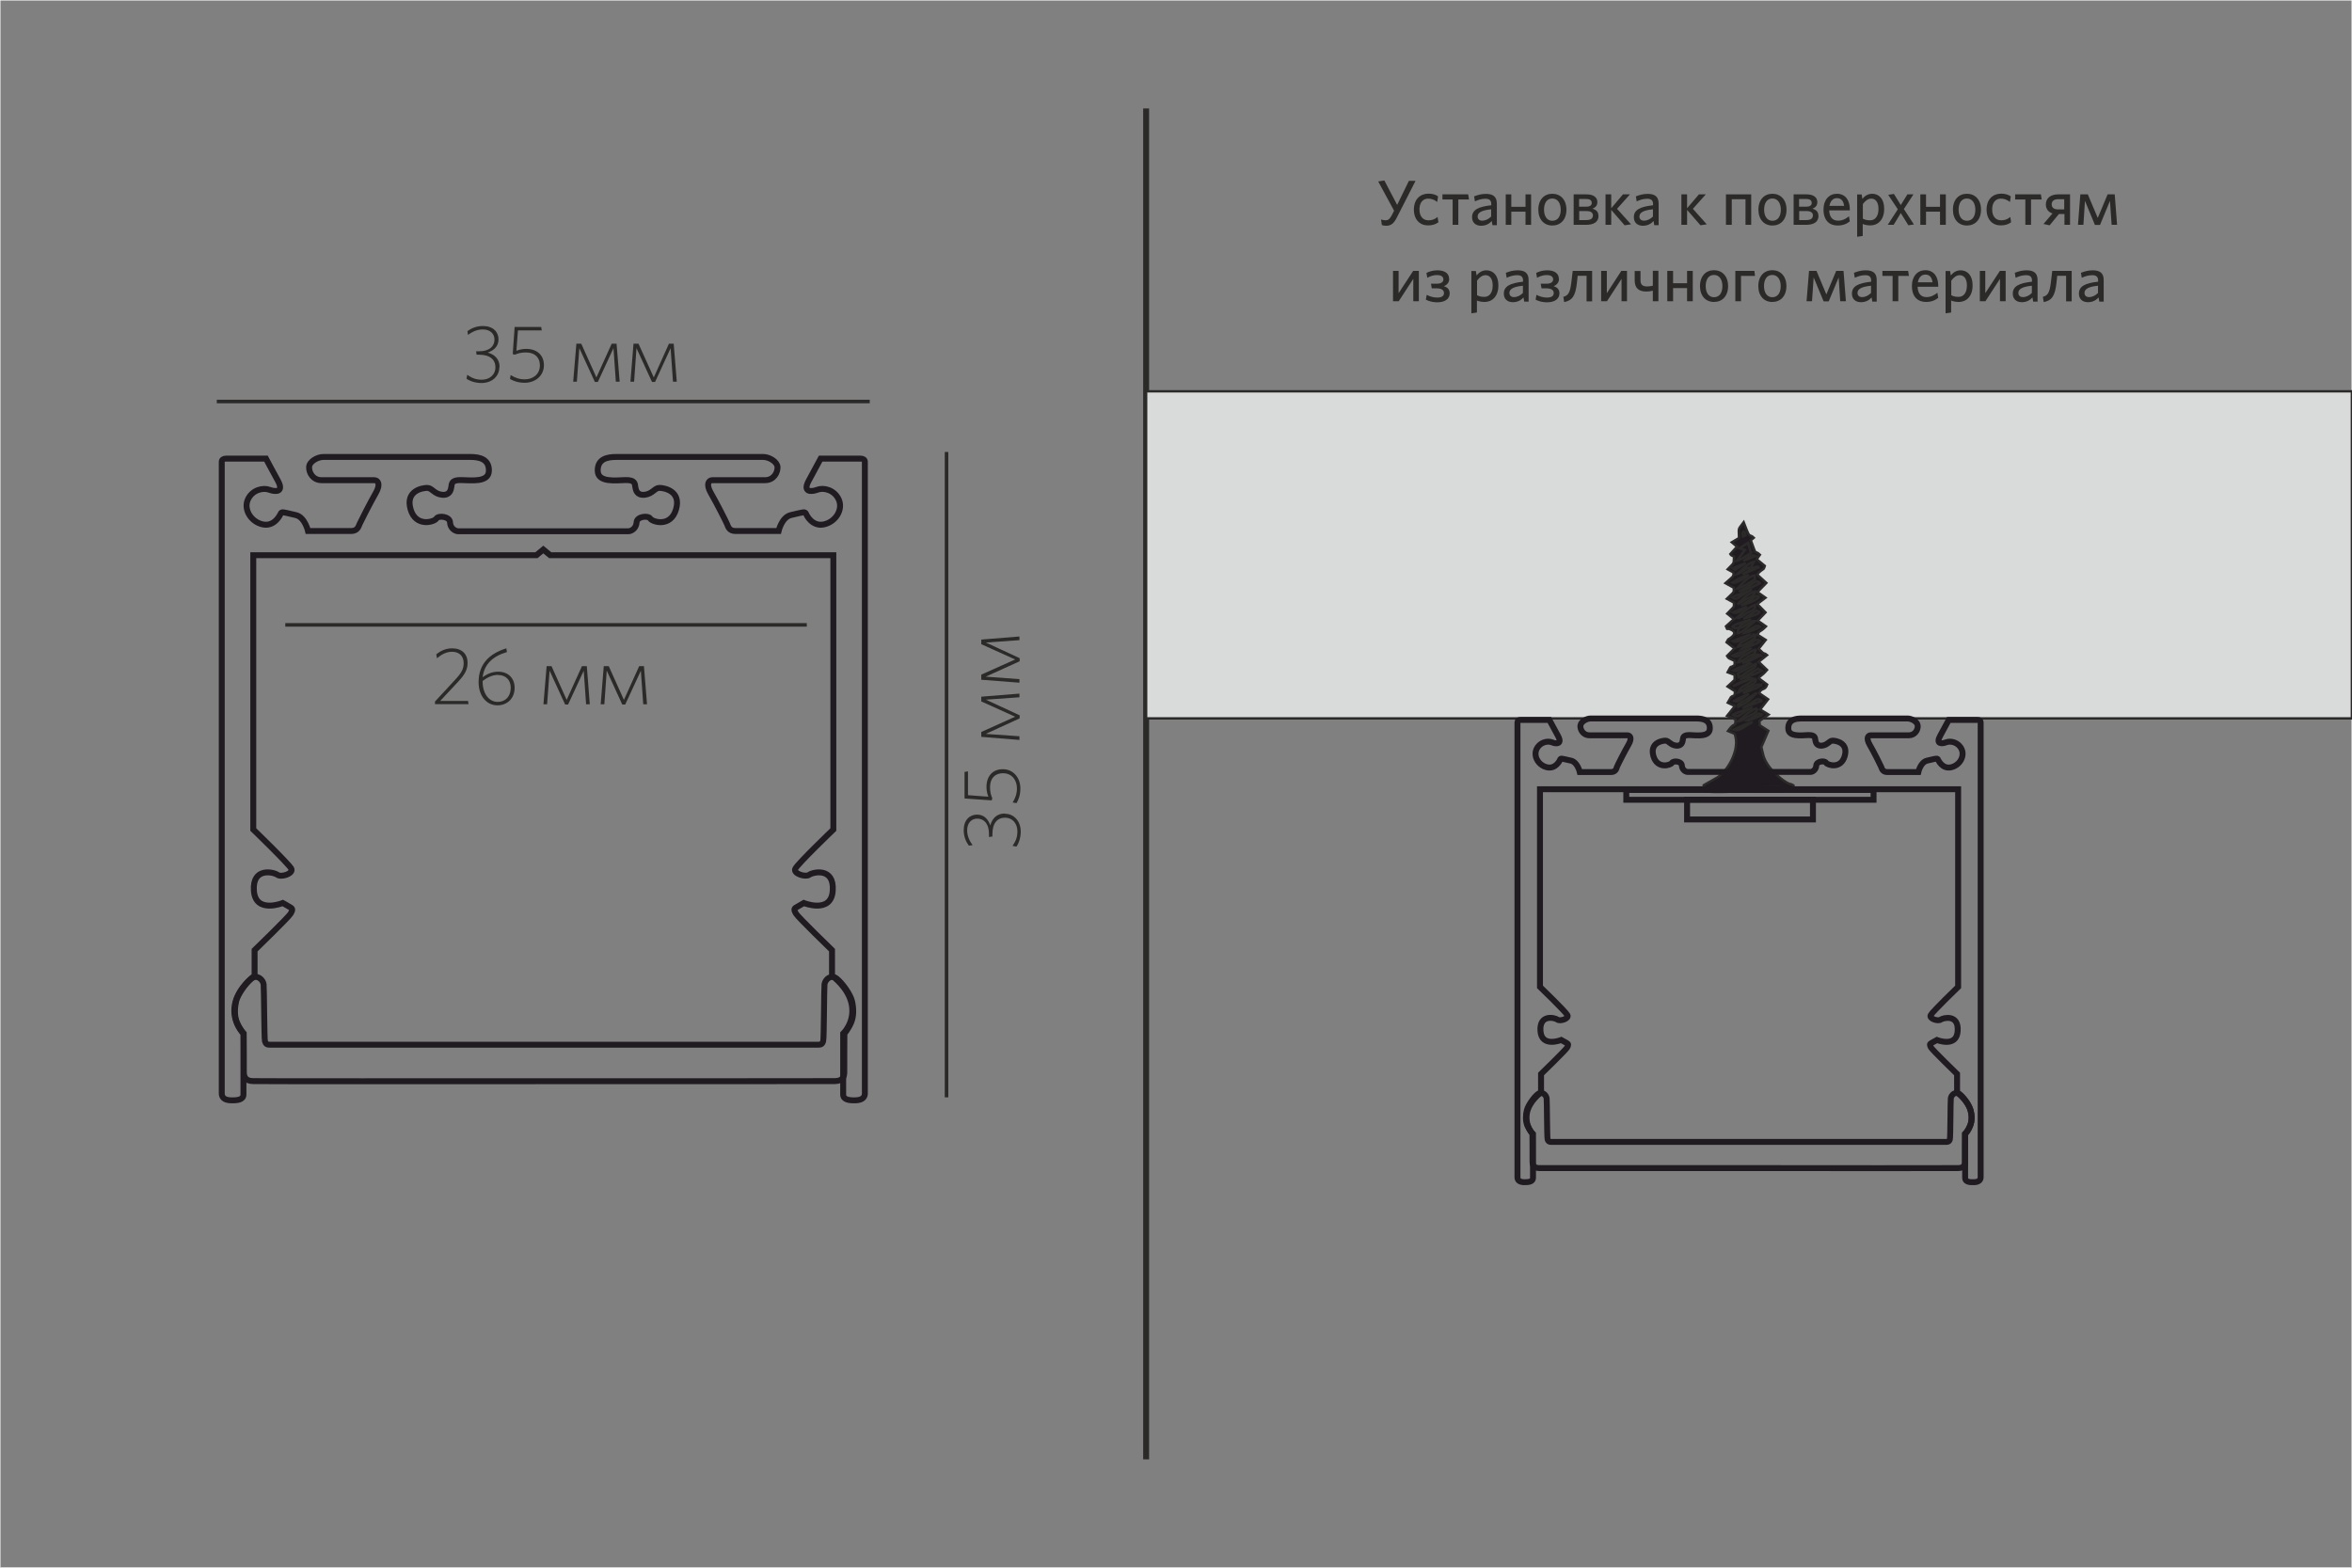 <?xml version="1.0" encoding="UTF-8"?>
<!DOCTYPE svg PUBLIC "-//W3C//DTD SVG 1.1//EN" "http://www.w3.org/Graphics/SVG/1.1/DTD/svg11.dtd">
<!-- Creator: CorelDRAW X6 -->
<svg xmlns="http://www.w3.org/2000/svg" xml:space="preserve" width="198.438mm" height="132.292mm" version="1.1" style="shape-rendering:geometricPrecision; text-rendering:geometricPrecision; image-rendering:optimizeQuality; fill-rule:evenodd; clip-rule:evenodd"
viewBox="0 0 19844 13229"
 xmlns:xlink="http://www.w3.org/1999/xlink">
 <rect x="0" y="0" width="19844" height="13229" fill="#808080" stroke="none"/>
 <defs>
  <style type="text/css">
   <![CDATA[
    .str0 {stroke:#FEFEFE;stroke-width:7.62}
    .str3 {stroke:#2B2A29;stroke-width:20}
    .str2 {stroke:#2B2A29;stroke-width:30}
    .str4 {stroke:#1F1B20;stroke-width:50}
    .str1 {stroke:#2B2A29;stroke-width:50}
    .fil0 {fill:none}
    .fil2 {fill:none;fill-rule:nonzero}
    .fil4 {fill:#1F1B20}
    .fil3 {fill:#D9DADA}
    .fil1 {fill:#2B2A29;fill-rule:nonzero}
   ]]>
  </style>
 </defs>
 <g id="Слой_x0020_1">
  <rect class="fil0 str0" width="19844" height="13229"/>
  <g id="_497120912">
   <line class="fil0 str1" x1="9670" y1="915" x2="9670" y2= "12315" />
   <path class="fil1" d="M11941 1526l-54 0 -99 203 -108 -206 -52 8 134 247 -21 41c-16,30 -30,40 -50,40 -14,0 -27,-3 -39,-7l7 47c7,3 20,6 36,6 40,0 65,-18 92,-73l155 -304z"/>
   <path id="_1" class="fil1" d="M12136 1876l-7 -45c-25,21 -50,28 -77,28 -43,0 -76,-30 -76,-92 0,-59 30,-91 74,-91 30,0 53,11 76,28l7 -47c-17,-13 -45,-23 -81,-23 -69,0 -123,47 -123,134 0,85 50,134 119,134 37,0 64,-9 87,-26l1 0z"/>
   <polygon id="_2" class="fil1" points="12256,1897 12304,1897 12304,1683 12394,1683 12387,1640 12170,1640 12170,1683 12256,1683 "/>
   <path id="_3" class="fil1" d="M12629 1897l0 -179c0,-57 -30,-82 -92,-82 -40,0 -69,9 -100,21l7 42c28,-13 57,-22 89,-22 30,0 49,12 49,44l0 11c-107,12 -162,37 -162,101 0,44 29,72 76,72 42,0 70,-18 90,-40l6 35 39 0 -2 -1zm-47 -71c-21,22 -48,36 -77,36 -24,0 -38,-14 -38,-35 0,-26 20,-52 114,-61l0 60z"/>
   <polygon id="_4" class="fil1" points="12918,1897 12918,1640 12871,1640 12871,1745 12751,1745 12751,1640 12704,1640 12704,1897 12751,1897 12751,1786 12871,1786 12871,1897 "/>
   <path id="_5" class="fil1" d="M13216 1769c0,-84 -50,-134 -119,-134 -68,0 -118,49 -118,134 0,84 49,134 118,134 69,0 119,-49 119,-134zm-48 0c0,54 -23,94 -71,94 -46,0 -70,-41 -70,-94 0,-54 23,-94 70,-94 47,0 71,42 71,94z"/>
   <path id="_6" class="fil1" d="M13486 1821c0,-34 -19,-51 -50,-60 23,-10 41,-24 41,-56 0,-38 -30,-65 -91,-65l-109 0 0 257 106 0c62,0 104,-23 104,-76zm-47 -1c0,26 -21,37 -56,37l-59 0 0 -76 62 0c37,0 54,14 54,39l-1 0zm-9 -109c0,21 -15,33 -47,33l-60 0 0 -65 59 0c33,0 47,12 47,31l1 1z"/>
   <polygon id="_7" class="fil1" points="13707,1901 13761,1893 13643,1762 13752,1640 13693,1640 13594,1757 13594,1640 13546,1640 13546,1897 13594,1897 13594,1771 "/>
   <path id="_8" class="fil1" d="M13994 1897l0 -179c0,-57 -30,-82 -92,-82 -40,0 -69,9 -100,21l7 42c28,-13 57,-22 89,-22 30,0 49,12 49,44l0 11c-107,12 -162,37 -162,101 0,44 29,72 76,72 42,0 70,-18 90,-40l6 35 39 0 -2 -1zm-47 -71c-21,22 -48,36 -77,36 -24,0 -38,-14 -38,-35 0,-26 20,-52 114,-61l0 60z"/>
   <polygon id="_9" class="fil1" points="14347,1901 14400,1893 14283,1762 14392,1640 14334,1640 14234,1757 14234,1640 14186,1640 14186,1897 14234,1897 14234,1771 "/>
   <polygon id="_10" class="fil1" points="14775,1897 14775,1640 14562,1640 14562,1897 14611,1897 14611,1681 14727,1681 14727,1897 "/>
   <path id="_11" class="fil1" d="M15073 1769c0,-84 -50,-134 -119,-134 -68,0 -118,49 -118,134 0,84 49,134 118,134 69,0 119,-49 119,-134zm-48 0c0,54 -23,94 -71,94 -46,0 -70,-41 -70,-94 0,-54 23,-94 70,-94 47,0 71,42 71,94z"/>
   <path id="_12" class="fil1" d="M15342 1821c0,-34 -19,-51 -50,-60 23,-10 41,-24 41,-56 0,-38 -30,-65 -91,-65l-109 0 0 257 106 0c62,0 104,-23 104,-76zm-47 -1c0,26 -21,37 -56,37l-59 0 0 -76 62 0c37,0 54,14 54,39l-1 0zm-9 -109c0,21 -15,33 -47,33l-60 0 0 -65 59 0c33,0 47,12 47,31l1 1z"/>
   <path id="_13" class="fil1" d="M15607 1868l-7 -43c-28,22 -55,37 -92,37 -45,0 -73,-28 -75,-87l174 0 0 -11c0,-71 -35,-129 -109,-129 -65,0 -113,50 -113,133 0,94 52,135 119,135 43,0 76,-13 103,-35zm-109 -196c37,0 55,23 61,65l-124 0c8,-44 33,-65 62,-65l1 0z"/>
   <path id="_14" class="fil1" d="M15897 1761c0,-85 -46,-126 -101,-126 -38,0 -64,20 -83,43l-6 -37 -38 0 0 357 47 -7 0 -101c16,7 40,12 65,12 62,0 116,-46 116,-139l-1 -2zm-48 2c0,64 -30,96 -70,96 -27,0 -43,-4 -62,-14l0 -123c20,-27 43,-46 72,-46 35,0 60,30 60,86z"/>
   <polygon id="_15" class="fil1" points="16148,1894 16063,1764 16144,1640 16093,1640 16037,1730 15979,1636 15931,1644 16012,1766 15927,1897 15977,1897 16037,1798 16101,1901 "/>
   <polygon id="_16" class="fil1" points="16417,1897 16417,1640 16368,1640 16368,1745 16250,1745 16250,1640 16202,1640 16202,1897 16250,1897 16250,1786 16368,1786 16368,1897 "/>
   <path id="_17" class="fil1" d="M16714 1769c0,-84 -50,-134 -119,-134 -68,0 -118,49 -118,134 0,84 49,134 118,134 69,0 119,-49 119,-134zm-48 0c0,54 -23,94 -71,94 -46,0 -70,-41 -70,-94 0,-54 23,-94 70,-94 47,0 71,42 71,94z"/>
   <path id="_18" class="fil1" d="M16968 1876l-7 -45c-25,21 -50,28 -77,28 -43,0 -76,-30 -76,-92 0,-59 30,-91 74,-91 30,0 53,11 76,28l7 -47c-17,-13 -45,-23 -81,-23 -69,0 -123,47 -123,134 0,85 50,134 119,134 37,0 64,-9 87,-26l1 0z"/>
   <polygon id="_19" class="fil1" points="17088,1897 17136,1897 17136,1683 17226,1683 17219,1640 17002,1640 17002,1683 17088,1683 "/>
   <path id="_20" class="fil1" d="M17294 1900l77 -94 47 0 0 91 47 0 0 -257 -100 0c-65,0 -104,33 -104,85 0,38 21,65 56,76l-76 89 50 11 2 -1zm16 -176c0,-26 18,-43 54,-43l52 0 0 86 -52 0c-36,0 -54,-16 -54,-44z"/>
   <polygon id="_21" class="fil1" points="17862,1897 17842,1640 17782,1640 17699,1839 17615,1640 17552,1640 17532,1897 17578,1897 17591,1695 17675,1898 17718,1898 17802,1695 17816,1897 "/>
   <polygon id="_22" class="fil1" points="11753,2542 11801,2542 11924,2353 11924,2542 11971,2542 11971,2286 11923,2286 11800,2474 11800,2286 11753,2286 "/>
   <path id="_23" class="fil1" d="M12226 2352c0,-41 -31,-71 -99,-71 -35,0 -67,9 -92,22l7 41c29,-16 55,-23 82,-23 38,0 54,16 54,36 0,21 -16,37 -57,37l-48 0 7 39 39 0c45,0 64,16 64,40 0,23 -17,38 -57,38 -36,0 -65,-11 -89,-23l-7 41c28,14 60,22 96,22 68,0 105,-31 105,-75 0,-33 -17,-51 -49,-61 27,-11 45,-32 45,-60l1 -2z"/>
   <path id="_24" class="fil1" d="M12642 2407c0,-85 -46,-126 -101,-126 -38,0 -64,20 -83,43l-6 -37 -38 0 0 357 47 -7 0 -101c16,7 40,12 65,12 62,0 116,-46 116,-139l-1 -2zm-48 2c0,64 -30,96 -70,96 -27,0 -43,-4 -62,-14l0 -123c20,-27 43,-46 72,-46 35,0 60,30 60,86z"/>
   <path id="_25" class="fil1" d="M12897 2542l0 -179c0,-57 -30,-82 -92,-82 -40,0 -69,9 -100,21l7 42c28,-13 57,-22 89,-22 30,0 49,12 49,44l0 11c-107,12 -162,37 -162,101 0,44 29,72 76,72 42,0 70,-18 90,-40l6 35 39 0 -2 -1zm-47 -71c-21,22 -48,36 -77,36 -24,0 -38,-14 -38,-35 0,-26 20,-52 114,-61l0 60z"/>
   <path id="_26" class="fil1" d="M13152 2352c0,-41 -31,-71 -99,-71 -35,0 -67,9 -92,22l7 41c29,-16 55,-23 82,-23 38,0 54,16 54,36 0,21 -16,37 -57,37l-48 0 7 39 39 0c45,0 64,16 64,40 0,23 -17,38 -57,38 -36,0 -65,-11 -89,-23l-7 41c28,14 60,22 96,22 68,0 105,-31 105,-75 0,-33 -17,-51 -49,-61 27,-11 45,-32 45,-60l1 -2z"/>
   <path id="_27" class="fil1" d="M13190 2505l7 44c68,-13 95,-52 107,-158l7 -64 75 0 0 216 47 0 0 -257 -164 0 -12 100c-10,80 -24,109 -69,119l2 0z"/>
   <polygon id="_28" class="fil1" points="13509,2542 13558,2542 13681,2353 13681,2542 13727,2542 13727,2286 13679,2286 13557,2474 13557,2286 13509,2286 "/>
   <path id="_29" class="fil1" d="M13792 2286l0 80c0,63 32,94 97,94 18,0 37,-2 56,-7l0 89 47 0 0 -257 -47 0 0 126c-17,4 -34,6 -50,6 -36,0 -54,-16 -54,-51l0 -79 -47 0 -1 -1z"/>
   <polygon id="_30" class="fil1" points="14282,2542 14282,2286 14234,2286 14234,2390 14116,2390 14116,2286 14067,2286 14067,2542 14116,2542 14116,2431 14234,2431 14234,2542 "/>
   <path id="_31" class="fil1" d="M14580 2414c0,-84 -50,-134 -119,-134 -68,0 -118,49 -118,134 0,84 49,134 118,134 69,0 119,-49 119,-134zm-48 0c0,54 -23,94 -71,94 -46,0 -70,-41 -70,-94 0,-54 23,-94 70,-94 47,0 71,42 71,94z"/>
   <polygon id="_32" class="fil1" points="14641,2542 14689,2542 14689,2328 14807,2328 14802,2286 14641,2286 "/>
   <path id="_33" class="fil1" d="M15072 2414c0,-84 -50,-134 -119,-134 -68,0 -118,49 -118,134 0,84 49,134 118,134 69,0 119,-49 119,-134zm-48 0c0,54 -23,94 -71,94 -46,0 -70,-41 -70,-94 0,-54 23,-94 70,-94 47,0 71,42 71,94z"/>
   <polygon id="_34" class="fil1" points="15574,2542 15554,2286 15492,2286 15409,2484 15326,2286 15263,2286 15242,2542 15288,2542 15302,2341 15386,2543 15429,2543 15513,2341 15526,2542 "/>
   <path id="_35" class="fil1" d="M15834 2542l0 -179c0,-57 -30,-82 -92,-82 -40,0 -69,9 -100,21l7 42c28,-13 57,-22 89,-22 30,0 49,12 49,44l0 11c-107,12 -162,37 -162,101 0,44 29,72 76,72 42,0 70,-18 90,-40l6 35 39 0 -2 -1zm-47 -71c-21,22 -48,36 -77,36 -24,0 -38,-14 -38,-35 0,-26 20,-52 114,-61l0 60z"/>
   <polygon id="_36" class="fil1" points="15968,2542 16016,2542 16016,2328 16106,2328 16099,2286 15882,2286 15882,2328 15968,2328 "/>
   <path id="_37" class="fil1" d="M16353 2513l-7 -43c-28,22 -55,37 -92,37 -45,0 -73,-28 -75,-87l174 0 0 -11c0,-71 -35,-129 -109,-129 -65,0 -113,50 -113,133 0,94 52,135 119,135 43,0 76,-13 103,-35zm-109 -196c37,0 55,23 61,65l-124 0c8,-44 33,-65 62,-65l1 0z"/>
   <path id="_38" class="fil1" d="M16643 2407c0,-85 -46,-126 -101,-126 -38,0 -64,20 -83,43l-6 -37 -38 0 0 357 47 -7 0 -101c16,7 40,12 65,12 62,0 116,-46 116,-139l-1 -2zm-48 2c0,64 -30,96 -70,96 -27,0 -43,-4 -62,-14l0 -123c20,-27 43,-46 72,-46 35,0 60,30 60,86z"/>
   <polygon id="_39" class="fil1" points="16704,2542 16751,2542 16874,2353 16874,2542 16922,2542 16922,2286 16873,2286 16750,2474 16750,2286 16704,2286 "/>
   <path id="_40" class="fil1" d="M17191 2542l0 -179c0,-57 -30,-82 -92,-82 -40,0 -69,9 -100,21l7 42c28,-13 57,-22 89,-22 30,0 49,12 49,44l0 11c-107,12 -162,37 -162,101 0,44 29,72 76,72 42,0 70,-18 90,-40l6 35 39 0 -2 -1zm-47 -71c-21,22 -48,36 -77,36 -24,0 -38,-14 -38,-35 0,-26 20,-52 114,-61l0 60z"/>
   <path id="_41" class="fil1" d="M17236 2505l7 44c68,-13 95,-52 107,-158l7 -64 75 0 0 216 47 0 0 -257 -164 0 -12 100c-10,80 -24,109 -69,119l2 0z"/>
   <path id="_42" class="fil1" d="M17749 2542l0 -179c0,-57 -30,-82 -92,-82 -40,0 -69,9 -100,21l7 42c28,-13 57,-22 89,-22 30,0 49,12 49,44l0 11c-107,12 -162,37 -162,101 0,44 29,72 76,72 42,0 70,-18 90,-40l6 35 39 0 -2 -1zm-47 -71c-21,22 -48,36 -77,36 -24,0 -38,-14 -38,-35 0,-26 20,-52 114,-61l0 60z"/>
   <line class="fil2 str2" x1="7986" y1="9260" x2="7986" y2= "3814" />
   <line class="fil2 str2" x1="1829" y1="3388" x2="7338" y2= "3388" />
   <path class="fil1" d="M4215 3097c0,-66 -40,-105 -100,-122 47,-16 91,-49 91,-111 0,-63 -46,-113 -131,-113 -53,0 -95,17 -131,43l4 32c36,-26 76,-46 125,-46 64,0 99,37 99,86 0,58 -46,98 -127,98l-28 0 4 29 19 0c96,0 140,43 140,107 0,59 -46,104 -115,104 -49,0 -82,-13 -123,-41l-6 33c31,21 76,36 127,36 86,0 150,-56 150,-133l1 -1z"/>
   <path id="_1_0" class="fil1" d="M4589 3081c0,-84 -58,-137 -150,-137 -36,0 -61,8 -82,16l13 -172 201 0 -5 -29 -224 0 -16 229 18 5c25,-11 52,-19 94,-19 75,0 117,43 117,109 0,78 -61,118 -127,118 -50,0 -84,-15 -120,-36l-5 33c31,18 71,32 124,32 87,0 162,-57 162,-148z"/>
   <polygon id="_2_1" class="fil1" points="5228,3221 5202,2900 5161,2900 5032,3185 4904,2900 4863,2900 4836,3221 4867,3221 4888,2938 5019,3223 5044,3223 5176,2938 5196,3221 "/>
   <polygon id="_3_2" class="fil1" points="5710,3221 5684,2900 5644,2900 5516,3185 5387,2900 5345,2900 5319,3221 5350,3221 5370,2938 5501,3223 5527,3223 5658,2938 5678,3221 "/>
   <path class="fil1" d="M8477 6865c-66,0 -105,40 -122,100 -16,-47 -49,-91 -111,-91 -63,0 -113,46 -113,131 0,53 17,95 43,131l32 -4c-26,-36 -46,-76 -46,-125 0,-64 37,-99 86,-99 58,0 98,46 98,127l0 28 29 -4 0 -19c0,-96 43,-140 107,-140 59,0 104,46 104,115 0,49 -13,82 -41,123l33 6c21,-31 36,-76 36,-127 0,-86 -56,-150 -133,-150l-1 -1z"/>
   <path id="_1_3" class="fil1" d="M8460 6491c-84,0 -137,58 -137,150 0,36 8,61 16,82l-172 -13 0 -201 -29 5 0 224 229 16 5 -18c-11,-25 -19,-52 -19,-94 0,-75 43,-117 109,-117 78,0 118,61 118,127 0,50 -15,84 -36,120l33 5c18,-31 32,-71 32,-124 0,-87 -57,-162 -148,-162z"/>
   <polygon id="_2_4" class="fil1" points="8601,5853 8279,5879 8279,5919 8565,6048 8279,6177 8279,6218 8601,6244 8601,6213 8317,6193 8603,6062 8603,6036 8318,5904 8601,5884 "/>
   <polygon id="_3_5" class="fil1" points="8601,5371 8279,5397 8279,5436 8565,5565 8279,5693 8279,5736 8601,5761 8601,5731 8317,5710 8603,5580 8603,5554 8318,5422 8601,5402 "/>
   <line class="fil2 str2" x1="2407" y1="5273" x2="6807" y2= "5273" />
   <path class="fil1" d="M3953 5943l-4 -28 -235 0 151 -162c57,-61 80,-102 80,-160 0,-73 -47,-122 -130,-122 -55,0 -99,22 -134,50l6 34c37,-32 78,-55 127,-55 60,0 98,36 98,95 0,48 -16,81 -72,141l-170 184 0 22 283 0 -1 0z"/>
   <path id="_1_6" class="fil1" d="M4277 5502l-5 -31c-142,44 -234,131 -234,285 0,117 67,196 159,196 82,0 145,-58 145,-148 0,-82 -55,-136 -139,-136 -47,0 -89,16 -131,47 13,-107 82,-176 203,-212zm-76 194c71,0 108,46 108,108 0,71 -43,119 -110,119 -74,0 -127,-71 -127,-171l0 -6c39,-29 82,-51 130,-51l0 1z"/>
   <polygon id="_2_7" class="fil1" points="4976,5943 4951,5621 4910,5621 4781,5906 4653,5621 4612,5621 4585,5943 4616,5943 4637,5659 4768,5945 4793,5945 4925,5660 4945,5943 "/>
   <polygon id="_3_8" class="fil1" points="5459,5943 5433,5621 5393,5621 5264,5906 5136,5621 5094,5621 5068,5943 5099,5943 5119,5659 5250,5945 5275,5945 5407,5660 5427,5943 "/>
   <rect class="fil3 str3" x="9670" y="3302" width="10173" height="2760"/>
   <g id="_643279536">
    <path class="fil4 str3" d="M15129 6666l3 -38c-25,-16 -21,-8 -40,-16 -51,-21 -142,-103 -180,-164 -37,-59 -35,-80 -51,-145l59 -136 -73 -47 -2 -36 77 -54 -71 -43 67 -86 -77 -53c25,-50 49,-16 69,-71l-70 -53c12,-28 14,-7 69,-71l-71 -68 71 -57c-36,-30 -10,9 -71,-53l60 -75 -68 -43c13,-41 15,-15 70,-71l-70 -49 66 -69 -70 -71 70 -53 -68 -48 75 -77 -77 -70c12,-16 12,-18 29,-31 30,-22 25,-12 35,-43l-68 -56 27 -38c-49,-47 -24,27 -77,-122l25 -21c-23,-23 -20,-11 -36,-22 -15,-10 -33,-72 -49,-110 -51,70 -42,38 -40,134l-61 36 44 37 -56 62c10,14 0,6 18,16l13 5c-5,70 7,44 -54,108l49 27c5,38 -11,38 -68,90l71 39c-1,47 9,26 -59,93l60 32c0,45 9,24 -57,93l57 46 -67 61c19,43 -3,9 41,28 75,32 -20,80 -22,82l-14 25 67 52 -63 63c16,26 9,15 64,42l0 35c-47,33 -20,-11 -59,61l59 22 0 42 -60 56 63 40c-3,56 -11,28 -34,50l-27 47 60 28 -66 83 73 31 -5 40c-33,15 -39,29 -60,57l56 23c49,128 -53,308 -145,368l-116 66 5 51c72,13 285,1 371,0 71,-1 333,10 379,-11l0 -2z"/>
    <path class="fil4 str3" d="M14773 4664l-24 -84 -72 46 45 14 -69 93c22,-3 100,-51 121,-68l-1 0z"/>
    <path class="fil4 str3" d="M15047 6653c-10,-15 -121,-8 -141,-8 -168,2 -280,1 -449,14l590 -6z"/>
    <path class="fil4 str3" d="M14806 4888l-3 -32c-52,5 -113,78 -147,114 17,0 131,-67 150,-82z"/>
    <path class="fil4 str3" d="M14813 5602l-152 83 7 30c26,-9 54,-30 77,-47 33,-24 71,-29 70,-67l-1 0z"/>
    <path class="fil4 str3" d="M14812 5482c-28,6 -57,28 -84,44 -45,25 -36,20 -66,63 23,-1 62,-27 81,-42 33,-24 68,-20 70,-64l-1 -1z"/>
    <path class="fil4 str3" d="M14806 5105c-55,22 -109,71 -154,109 22,6 68,-27 88,-41 30,-19 78,-24 66,-68z"/>
    <path class="fil4 str3" d="M14804 5356l-77 46c-48,25 -34,13 -66,61 4,0 189,-78 142,-107z"/>
    <path class="fil4 str3" d="M14824 5979c-52,6 -119,75 -158,109 31,-5 62,-32 93,-48 24,-13 72,-27 65,-61z"/>
    <path class="fil4 str3" d="M14671 5298c-2,22 -4,0 -12,47 39,-5 118,-78 150,-105 -26,-3 -42,15 -65,28 -44,25 -52,34 -74,30z"/>
    <path class="fil4 str3" d="M14813 5731c-38,14 -49,32 -79,47 -48,24 -46,28 -70,66 30,-9 61,-34 87,-50 27,-17 71,-31 62,-63z"/>
    <path class="fil4 str3" d="M14752 5719c9,-16 -3,-4 10,-13l103 -45 -31 -19 -154 93c23,-14 45,-20 72,-16l1 -1z"/>
    <path class="fil4 str3" d="M14807 4991c-59,14 -106,66 -147,108 21,-7 52,-33 77,-45 33,-16 67,-29 71,-63z"/>
    <path class="fil4 str3" d="M14849 4916l-30 -11 -145 87c29,-8 167,-54 175,-76l0 -1z"/>
    <path class="fil4 str3" d="M14665 5964c87,-39 94,-54 157,-118l-157 99 0 19z"/>
    <path class="fil4 str3" d="M14854 5408c-40,-23 -50,3 -83,22 -21,13 -61,29 -77,47 26,-7 152,-51 159,-69l1 0z"/>
    <path class="fil4 str3" d="M14770 4791l28 -50c-42,4 -109,74 -141,104 37,-9 73,-62 113,-53z"/>
    <path class="fil4 str3" d="M14671 5298c13,-35 71,-48 101,-73 -28,16 -141,40 -156,64 32,20 22,7 56,9l-1 0z"/>
    <path class="fil4 str3" d="M14787 5969c-30,10 -146,48 -167,63 36,24 50,9 86,-16 18,-14 60,-38 80,-47z"/>
    <path class="fil4 str3" d="M14844 5033c-47,-10 -44,12 -78,30l-76 46c28,-7 152,-50 152,-75l1 -1z"/>
    <path class="fil4 str3" d="M14859 5781c-38,-19 -91,29 -152,69 20,-6 55,-21 80,-31 34,-13 44,-16 72,-38z"/>
    <path class="fil4 str3" d="M14867 5913c-40,-25 -41,-11 -80,12 -27,16 -58,35 -85,51l166 -63z"/>
    <path class="fil4 str3" d="M14850 5166l-29 -14 -112 71c35,-18 109,-28 140,-57l1 0z"/>
    <path class="fil4 str3" d="M14777 5470c-1,1 -134,47 -161,63 60,27 102,-40 161,-63z"/>
    <path class="fil4 str3" d="M14773 4980c-25,16 -128,39 -159,62 35,23 41,7 81,-17 23,-13 56,-39 78,-46l0 1z"/>
    <path class="fil4 str3" d="M14780 6096c-22,7 -58,16 -79,27l-76 35c53,21 109,-41 155,-61l0 -1z"/>
    <path class="fil4 str3" d="M14852 5289c-33,-19 -39,-4 -67,11 -18,10 -59,28 -71,43 26,-5 116,-39 138,-53z"/>
    <path class="fil4 str3" d="M14770 5599c-18,-11 -11,-2 -34,9 -38,17 -53,17 -116,50 41,21 109,-41 150,-59z"/>
    <path class="fil4 str3" d="M14754 4852c-56,14 -93,35 -140,64 30,14 113,-41 140,-64z"/>
    <path class="fil4 str3" d="M14853 5532c-30,-18 -47,0 -76,21 -14,10 -61,36 -76,42 31,-4 119,-44 151,-64l0 1z"/>
    <path class="fil4 str3" d="M14868 6030c-34,-16 -36,-8 -66,13 -21,14 -48,25 -68,39 16,4 113,-39 135,-51l-1 0z"/>
    <path class="fil4 str3" d="M14769 5352l-152 58c38,25 109,-36 152,-58z"/>
    <path class="fil4 str3" d="M14770 4791c-10,26 -26,28 -68,55l144 -61c-9,1 -11,-6 -32,-2 -29,5 -11,12 -46,8l1 0z"/>
    <path class="fil4 str3" d="M14755 5858c-15,1 -108,45 -127,57 49,20 81,-40 127,-57z"/>
    <path class="fil4 str3" d="M14738 5119l-118 49c33,17 93,-23 118,-49z"/>
    <polygon class="fil4 str3" points="14639,4809 14728,4752 14619,4795 "/>
    <path class="fil4 str3" d="M14811 4692c-44,-22 -63,28 -103,40l103 -40z"/>
    <path class="fil4 str3" d="M14752 5719c4,28 -13,12 -62,36l-69 35 160 -65 -29 -6z"/>
    <path class="fil4 str3" d="M14727 4516c-2,-16 -4,-28 -15,-33 -16,20 -11,18 -6,44l20 -11z"/>
   </g>
   <g id="_643303696">
    <rect class="fil2 str4" x="13721" y="6666" width="2086.36" height="83.036"/>
    <rect class="fil2 str4" x="14234" y="6748" width="1062" height="167"/>
   </g>
   <g id="_643285968">
    <path class="fil2 str4" d="M5302 4483c23,0 66,-23 69,-75 2,-51 99,-60 115,-32 17,28 173,78 218,-79 45,-156 -103,-180 -141,-180 -39,0 -58,51 -124,58 -66,7 -75,-41 -79,-66 -4,-26 0,-60 -83,-58 -83,2 -232,23 -234,-78 -2,-101 81,-117 156,-117 75,0 1192,0 1241,0 49,0 117,39 120,85 2,47 -32,111 -105,111 -73,0 -418,0 -445,0 -28,0 -58,30 -11,111 47,81 126,237 135,259 9,21 17,59 72,59 54,0 363,0 363,0 0,0 26,-114 101,-134 75,-19 99,-22 109,-24 10,-2 19,5 22,13 2,8 51,111 151,89 100,-22 162,-126 125,-209 -37,-83 -129,-104 -182,-83 -53,20 -124,20 -72,-76 52,-96 101,-187 101,-187 0,0 320,0 338,0 19,0 35,9 35,27 0,18 0,5302 0,5330 0,28 -16,55 -74,58 -58,2 -109,-4 -109,-49 0,-45 0,-514 0,-514 0,0 99,-94 73,-242 -26,-147 -167,-246 -167,-246l0 -216c0,0 -285,-276 -304,-308 -19,-32 -17,-43 2,-53 19,-11 64,-37 64,-37 0,0 232,94 244,-105 13,-199 -167,-156 -199,-133 -32,23 -137,-11 -117,-51 19,-41 321,-331 321,-331l0 -2315 -2389 0 -58 -48 -58 48 -2389 0 0 2315c0,0 301,291 321,331 19,41 -85,75 -117,51 -32,-23 -212,-66 -199,133 13,199 244,105 244,105 0,0 45,25 64,37 19,11 21,21 2,53 -19,32 -304,308 -304,308l0 216c0,0 -141,99 -167,246 -25,147 73,242 73,242 0,0 0,469 0,514 0,45 -51,51 -109,49 -58,-2 -74,-30 -74,-58 0,-28 0,-5312 0,-5330 0,-18 16,-27 35,-27 19,0 338,0 338,0 0,0 48,91 101,187 52,96 -18,96 -72,76 -53,-20 -145,0 -182,83 -37,83 26,187 125,209 100,22 148,-81 151,-89 2,-8 13,-15 22,-13 10,2 33,5 109,24 75,19 101,134 101,134 0,0 309,0 363,0 54,0 63,-38 72,-59 9,-21 88,-177 135,-259 47,-81 17,-111 -11,-111 -28,0 -372,0 -445,0 -73,0 -107,-64 -105,-111 2,-47 71,-85 120,-85 49,0 1167,0 1241,0 75,0 158,17 156,117 -2,101 -150,79 -234,78 -83,-2 -79,32 -83,58 -4,25 -13,73 -79,66 -66,-7 -85,-58 -124,-58 -39,0 -186,23 -141,180 45,156 202,107 218,79 17,-28 113,-19 115,32 2,51 45,75 69,75 480,0 958,0 1438,0l0 0z"/>
    <path class="fil2 str4" d="M4153 8816l2 0 6 0 10 0 14 0 16 0 11 0 10 0 23 0 26 0 1 0 29 0 27 0 5 0 35 0 16 0 22 0 32 0 9 0 43 0 2 0 43 0 8 0 39 0 10 0 39 0 8 0 43 0 2 0 43 0 9 0 32 0 22 0 16 0 35 0 5 0 27 0 29 0 1 0 26 0 23 0 10 0 11 0 16 0 14 0 10 0 6 0 2 0 1883 0c23,0 34,-7 41,-30 7,-23 7,-441 11,-479 4,-39 53,-88 103,-49 49,39 116,134 129,190 13,55 17,123 -7,180 -24,57 -57,93 -57,93 0,0 -2,280 -1,319 1,39 -7,81 -77,83 -51,1 -1592,1 -2407,1l-46 0 -6 0 -46 0c-815,0 -2355,1 -2407,-1 -70,-1 -78,-45 -77,-83 1,-39 -1,-319 -1,-319 0,0 -33,-36 -57,-93 -24,-57 -19,-125 -7,-180 13,-55 80,-151 129,-190 49,-39 99,11 103,49 4,39 5,455 11,479 7,23 17,30 41,30l1883 0 0 0z"/>
   </g>
   <g id="_643286192">
    <path class="fil2 str4" d="M15275 6514c17,0 47,-17 49,-54 2,-37 71,-44 83,-23 13,20 125,55 157,-57 32,-112 -74,-130 -102,-130 -28,0 -42,37 -89,42 -47,5 -54,-29 -57,-47 -3,-18 0,-44 -60,-42 -60,2 -167,17 -168,-55 -2,-73 58,-85 112,-85 54,0 858,0 894,0 36,0 85,28 86,62 2,34 -23,80 -76,80 -52,0 -300,0 -321,0 -20,0 -42,21 -8,80 34,58 91,172 97,187 6,16 13,43 51,43 40,0 262,0 262,0 0,0 18,-82 73,-96 54,-14 71,-16 78,-17 7,-2 15,4 16,9 2,6 37,80 109,64 72,-16 116,-91 90,-151 -26,-60 -92,-75 -131,-60 -39,15 -89,15 -51,-54 38,-70 73,-135 73,-135 0,0 230,0 244,0 14,0 25,7 25,19 0,14 0,3820 0,3840 0,20 -12,40 -53,42 -42,2 -78,-3 -78,-36 0,-32 0,-370 0,-370 0,0 71,-68 52,-174 -18,-107 -120,-177 -120,-177l0 -156c0,0 -205,-199 -219,-222 -14,-23 -13,-31 2,-39 14,-8 47,-26 47,-26 0,0 167,68 175,-76 10,-143 -120,-112 -143,-96 -23,17 -99,-8 -85,-37 14,-29 232,-239 232,-239l0 -1668 -1722 0 -42 -35 -42 35 -1722 0 0 1668c0,0 217,209 232,239 14,29 -62,54 -85,37 -23,-17 -153,-47 -143,96 10,143 175,76 175,76 0,0 32,18 47,26 14,8 16,16 2,39 -14,23 -219,222 -219,222l0 156c0,0 -102,71 -120,177 -18,107 52,174 52,174 0,0 0,337 0,370 0,32 -37,37 -78,36 -42,-2 -53,-21 -53,-42 0,-20 0,-3827 0,-3840 0,-14 12,-19 25,-19 14,0 244,0 244,0 0,0 35,66 73,135 38,70 -14,70 -51,54 -39,-15 -105,0 -131,60 -26,60 18,135 90,151 72,16 108,-58 109,-64 2,-6 9,-11 16,-9 7,2 24,4 78,17 54,14 73,96 73,96 0,0 223,0 262,0 40,0 46,-27 51,-43 6,-16 63,-128 97,-187 34,-58 13,-80 -8,-80 -20,0 -268,0 -321,0 -52,0 -78,-47 -76,-80 2,-34 51,-62 86,-62 36,0 840,0 894,0 54,0 114,13 112,85 -2,73 -108,57 -168,55 -60,-2 -57,23 -60,42 -3,18 -10,52 -57,47 -47,-5 -62,-42 -89,-42 -28,0 -134,17 -102,130 32,112 145,78 157,57 13,-20 81,-14 83,23 2,37 32,54 49,54 345,0 691,0 1036,0l1 0z"/>
    <path class="fil2 str4" d="M14447 9636l1 0 4 0 7 0 10 0 12 0 8 0 7 0 16 0 18 0 1 0 21 0 19 0 4 0 25 0 11 0 16 0 23 0 6 0 31 0 1 0 31 0 6 0 28 0 7 0 28 0 6 0 31 0 1 0 31 0 6 0 23 0 16 0 11 0 25 0 4 0 19 0 21 0 1 0 18 0 16 0 7 0 8 0 12 0 10 0 7 0 4 0 1 0 1356 0c17,0 24,-5 29,-22 5,-17 5,-317 8,-345 3,-28 39,-63 74,-36 36,28 84,97 93,137 10,40 13,88 -5,130 -17,42 -42,67 -42,67 0,0 -2,202 -1,230 1,28 -5,59 -55,60 -37,1 -1147,1 -1734,0l-33 0 -4 0 -33 0c-587,0 -1698,0 -1734,0 -50,-1 -56,-32 -55,-60 1,-28 -1,-230 -1,-230 0,0 -23,-26 -42,-67 -17,-42 -15,-90 -5,-130 10,-40 57,-109 93,-137 36,-28 71,8 74,36 3,28 3,328 8,345 5,17 13,22 29,22l1356 0 5 0z"/>
   </g>
  </g>
 </g>
</svg>
